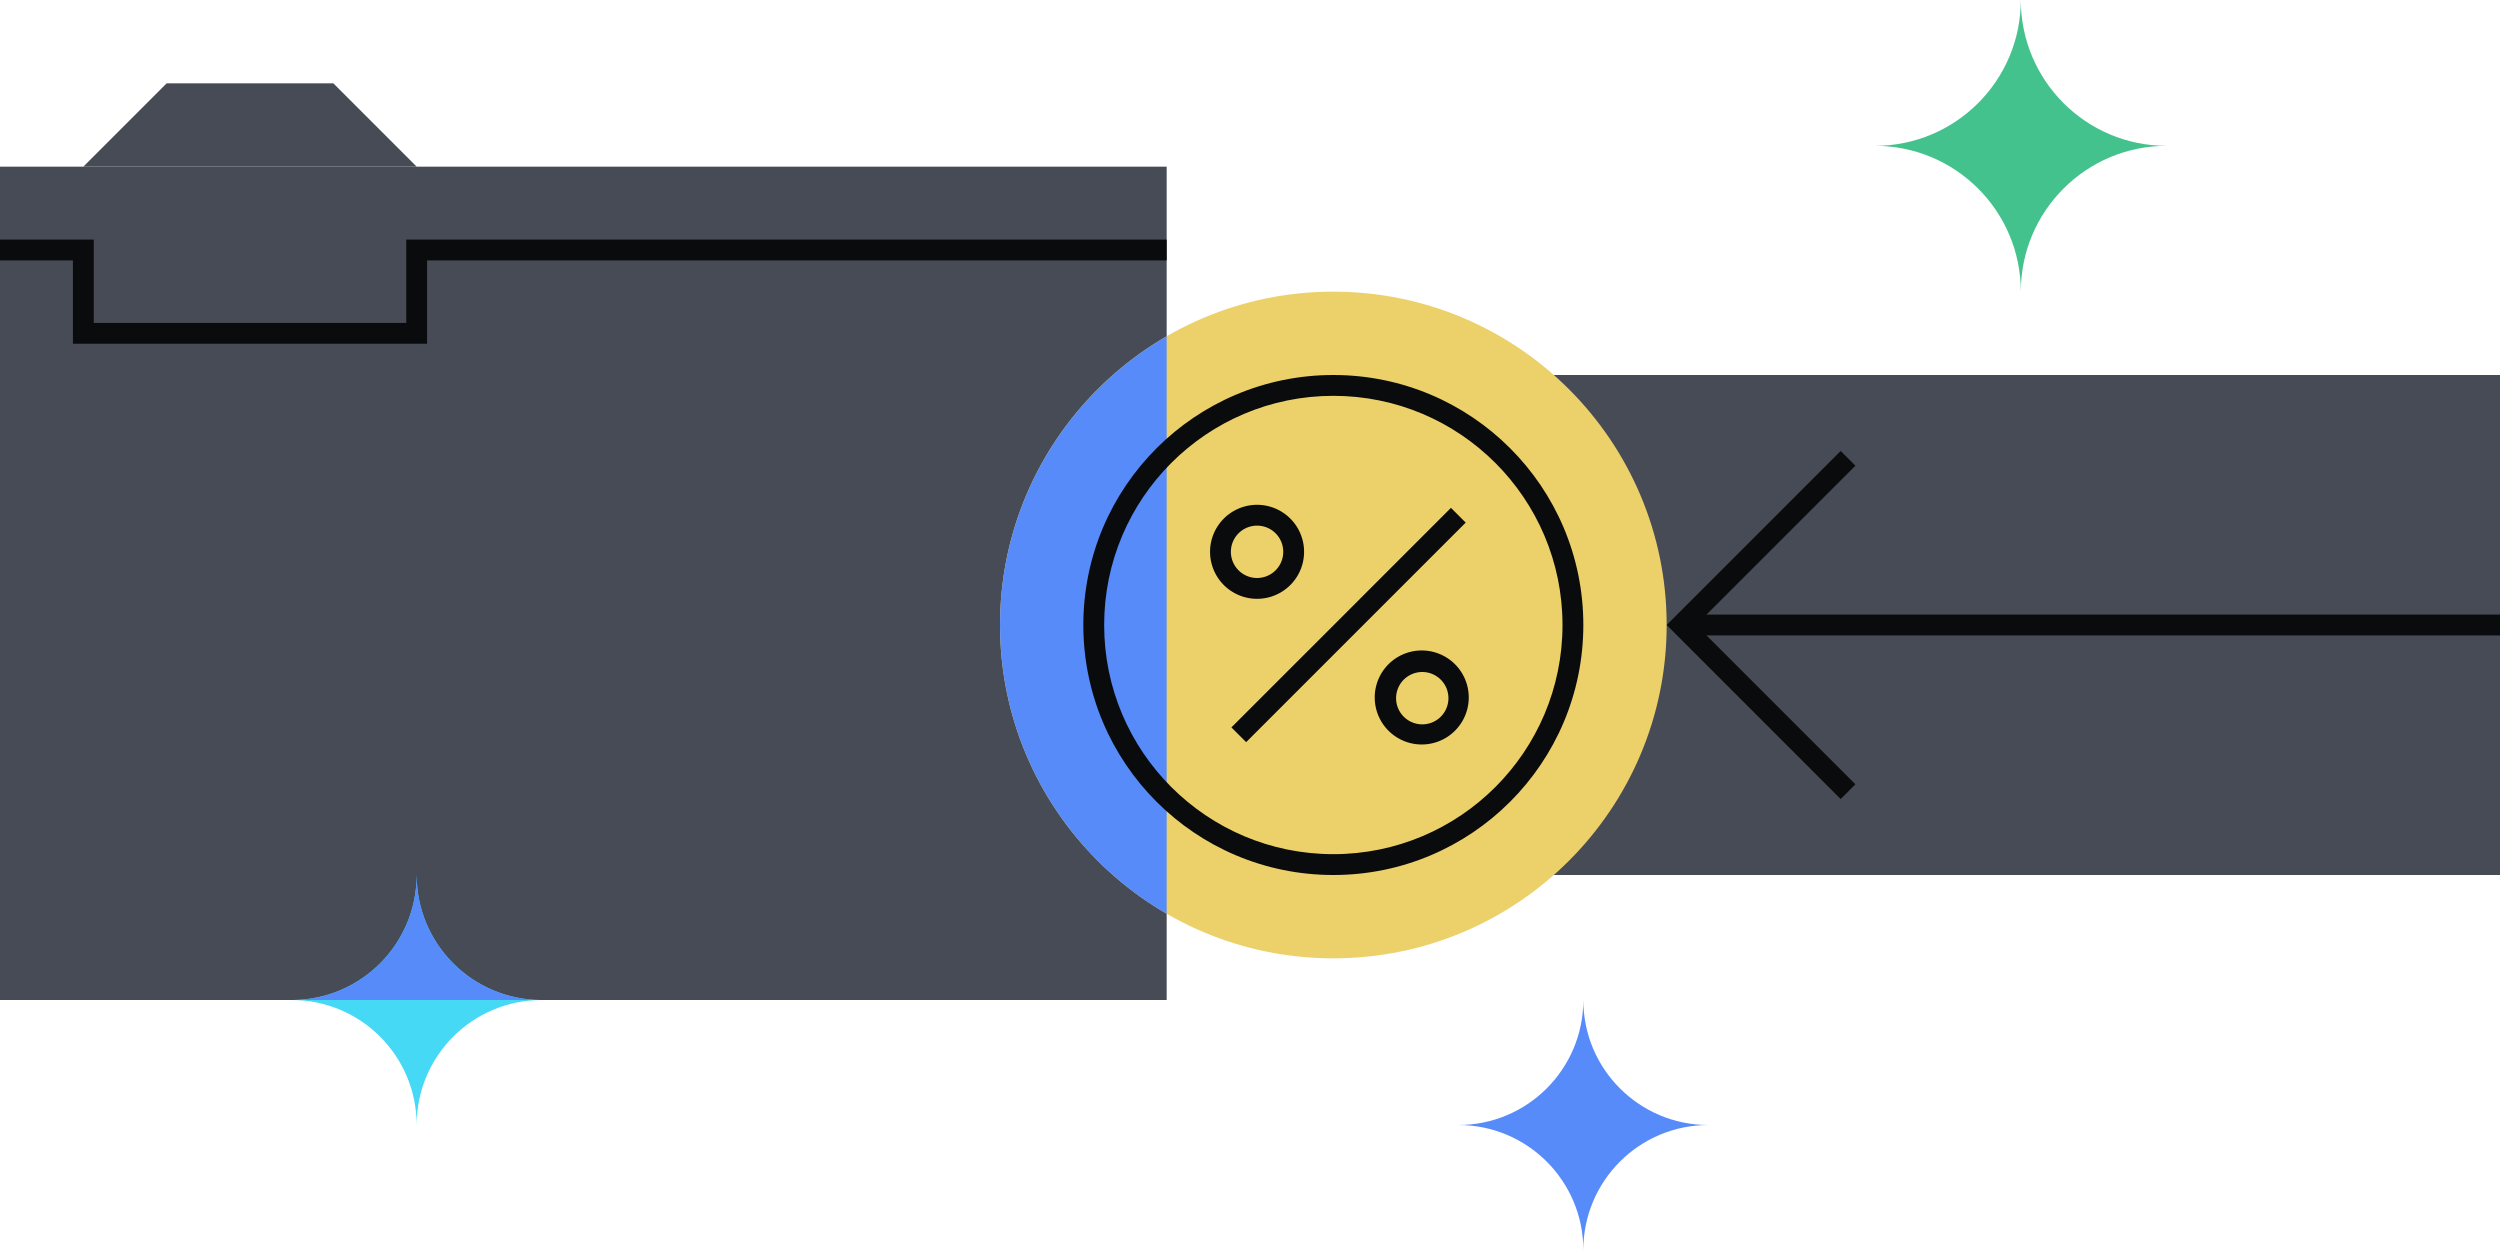 <svg xmlns="http://www.w3.org/2000/svg" fill="none" viewBox="0 0 240 120"><path fill="#464B55" d="M0 16h112v80H0z"/><path fill="#45D9F5" d="M39.999 108c0-6.629 5.372-11.999 12.001-11.999-6.629 0-12.001-5.373-12.001-12.001 0 6.629-5.373 12.001-11.999 12.001 6.626 0 11.999 5.37 11.999 11.999"/><path fill="#464B55" d="M136 36h104v48H136z"/><path fill="#ECD069" d="M160 60c0 17.673-14.327 32-32 32S96 77.673 96 60s14.327-32 32-32 32 14.327 32 32"/><path fill="#578BFA" d="M112 32.281v55.438C102.435 82.186 96 71.845 96 60c0-11.844 6.435-22.186 16-27.719"/><path fill="#464B55" d="m16 8-8 8h32l-8-8z"/><path fill="#0A0B0D" fill-rule="evenodd" d="M128 82c12.15 0 22-9.85 22-22s-9.85-22-22-22-22 9.85-22 22 9.85 22 22 22m0 2c13.255 0 24-10.745 24-24s-10.745-24-24-24-24 10.745-24 24 10.745 24 24 24" clip-rule="evenodd"/><path fill="#0A0B0D" fill-rule="evenodd" d="m139.293 48.754-21.077 21.077 1.414 1.415 21.077-21.077zm-18.614 1.707a2.513 2.513 0 1 1-.001 5.026 2.513 2.513 0 0 1 .001-5.026m4.512 2.513a4.512 4.512 0 1 0-9.025 0 4.512 4.512 0 0 0 9.025 0m11.296 11.539a2.513 2.513 0 1 1 0 5.025 2.513 2.513 0 0 1 0-5.025M141 67.025a4.513 4.513 0 1 0-9.025 0 4.513 4.513 0 0 0 9.025 0M7 25H0v-2h9v8h30v-8h73v2H41v8H7zm169.707 18.293 1.414 1.414L162.828 60l15.293 15.293-1.414 1.414L160 60z" clip-rule="evenodd"/><path fill="#0A0B0D" fill-rule="evenodd" d="M240 61h-78v-2h78z" clip-rule="evenodd"/><path fill="#578BFA" d="M151.999 120c0-6.629 5.372-11.999 12.001-11.999-6.629 0-12.001-5.372-12.001-12.001 0 6.629-5.373 12.001-11.999 12.001 6.626 0 11.999 5.37 11.999 11.999M51.827 96H28.172c6.547-.092 11.826-5.429 11.826-12 0 6.571 5.28 11.908 11.83 12"/><path fill="#44C28D" d="M193.999 28c0-7.733 6.268-13.999 14.001-13.999-7.733 0-14.001-6.268-14.001-14.001 0 7.733-6.269 14.001-13.999 14.001 7.73 0 13.999 6.266 13.999 13.999"/></svg>